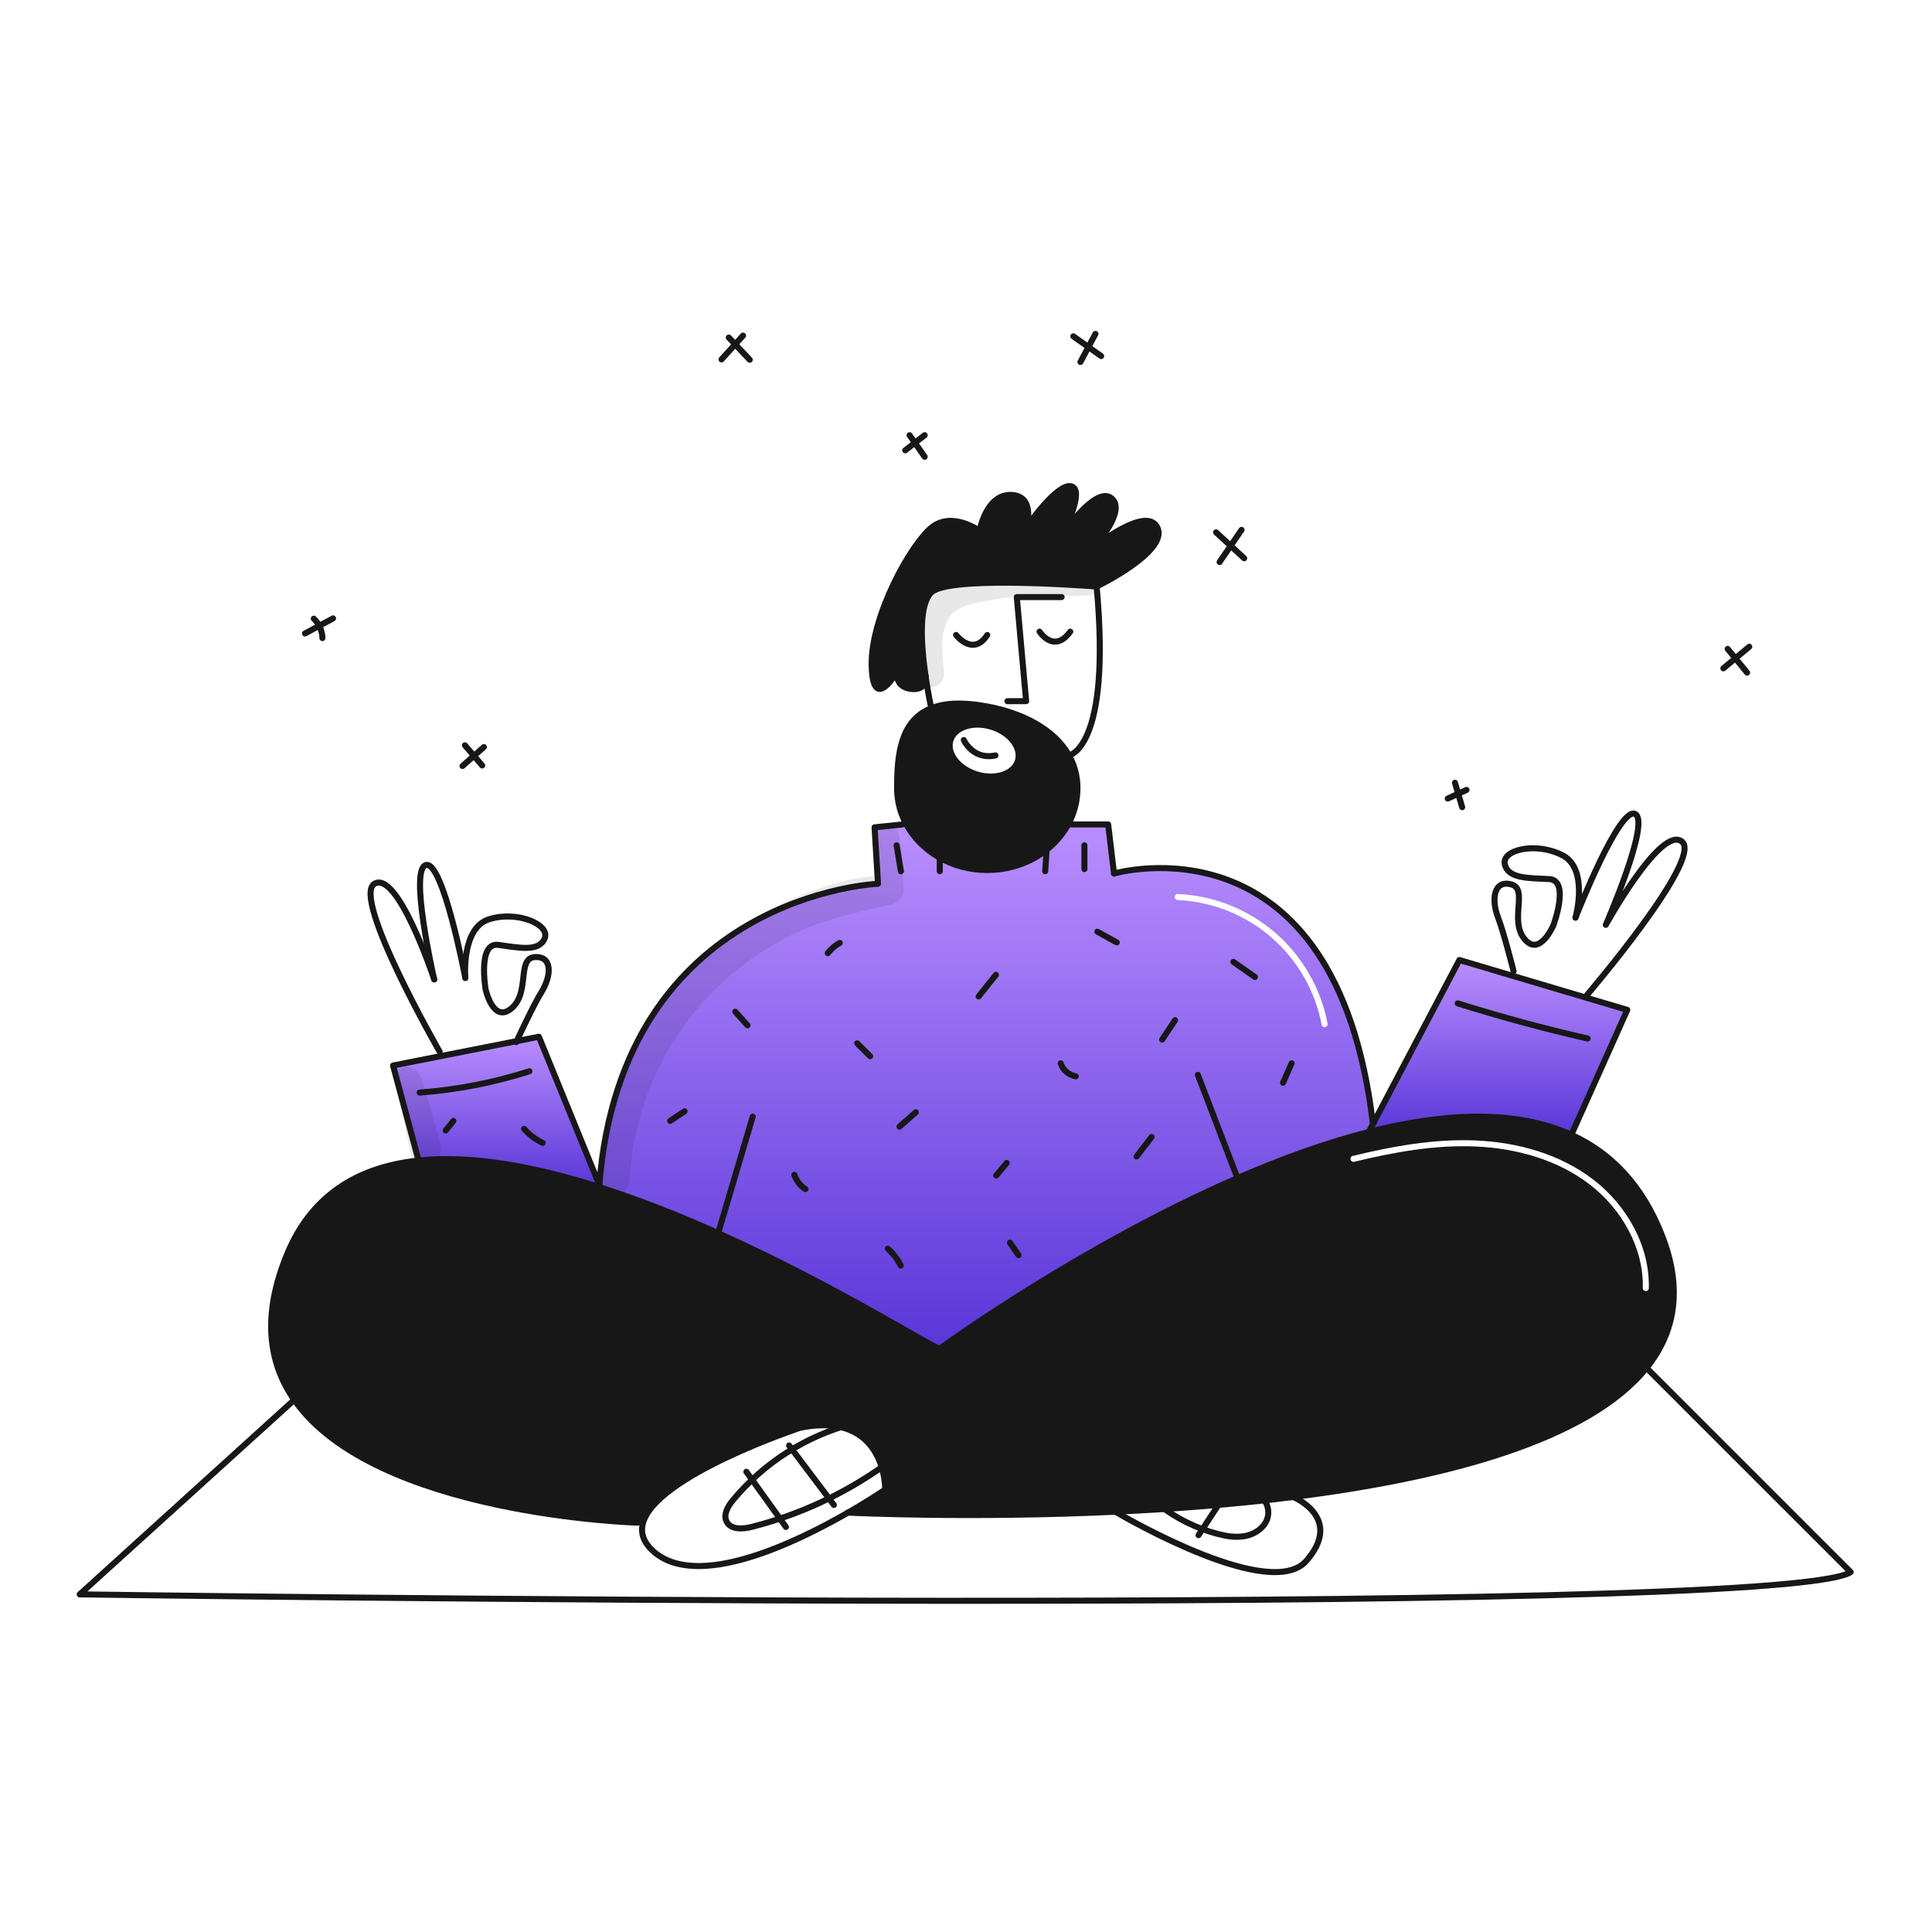 <?xml version="1.0" encoding="UTF-8"?>
<svg xmlns="http://www.w3.org/2000/svg" width="960" height="960" viewBox="0 0 960 960" fill="none">
  <g clip-path="url(#clip0_583_1336)">
    <path fill-rule="evenodd" clip-rule="evenodd" d="M682.206 558.52C663.668 401.94 553.554 434.052 553.554 434.052L550.634 409.664H530.759C523.445 423.076 508.199 432.304 490.573 432.304C472.783 432.304 457.416 422.904 450.173 409.289L448.38 409.664L434.553 411.092L436.275 439.112C436.275 439.112 309.234 444.359 297.797 588.803L297.497 589.756C317.698 596.299 337.514 603.978 356.849 612.756C396.573 630.566 431.439 650.439 450.835 661.494C460.75 667.146 466.623 670.493 467.034 670.082C467.034 670.082 536.272 619.523 614.881 585.395V585.384C636.337 576.07 658.491 567.97 680.129 562.47L682.206 558.52ZM585.274 444.226C584.446 444.189 583.745 444.83 583.708 445.658C583.672 446.486 584.313 447.186 585.14 447.223C602.305 447.986 618.709 454.517 631.701 465.761C644.692 477.004 653.509 492.302 656.727 509.179C656.882 509.993 657.667 510.527 658.481 510.372C659.295 510.217 659.829 509.431 659.674 508.618C656.33 491.077 647.166 475.178 633.664 463.492C620.162 451.807 603.112 445.019 585.274 444.226Z" fill="url(#paint0_linear_583_1336)"></path>
    <path d="M780.782 563.868C752.874 551.185 717.267 553.019 680.13 562.468L682.207 558.518L725.168 477.018L751.445 484.829L788.227 495.759L808.589 501.807L781.42 562.475L780.782 563.868Z" fill="url(#paint1_linear_583_1336)"></path>
    <path d="M528.239 265.215C528.675 264.566 544.549 241.247 552.308 247.588C559.966 253.859 544.093 271.232 543.282 272.113C544.224 271.353 570.046 250.668 575.192 262.368C580.429 274.281 544.913 291.441 544.913 291.441C544.913 291.441 476.272 285.961 463.873 293.589C456.083 298.389 457.643 320.221 459.882 335.77C459.892 335.851 459.902 335.942 459.912 336.034C460.034 337.351 460.155 343.216 452.679 342.314C444.535 341.332 445.669 334.129 445.75 333.653C445.284 334.463 433.594 354.602 433.128 330.533C432.652 305.988 452.912 269.753 463.164 261.892C473.416 254.031 486.757 263.792 486.757 263.792C486.757 263.792 489.857 245.68 502.276 245.913C514.483 246.156 510.268 261.371 510.127 261.878C510.562 261.229 525.241 239.978 532.281 241.628C539.342 243.283 528.513 264.668 528.239 265.215Z" fill="#171717"></path>
    <path d="M535.382 391.678C535.38 397.968 533.791 404.156 530.763 409.669C523.449 423.081 508.203 432.309 490.577 432.309C472.788 432.309 457.421 422.909 450.177 409.294C447.281 403.874 445.764 397.824 445.76 391.678C445.76 375.804 447.067 358.127 462.749 351.918V351.907C469.249 349.334 478.217 348.727 490.576 351.036C508.293 354.336 523.976 362.493 531.187 375.348C533.977 380.336 535.423 385.963 535.382 391.678ZM505.782 378.063C507.782 371.519 501.892 363.922 492.633 361.105C483.374 358.288 474.257 361.305 472.262 367.862C470.267 374.419 476.162 382.004 485.41 384.82C494.658 387.636 503.786 384.617 505.782 378.063V378.063Z" fill="#171717"></path>
    <path d="M267.767 515.154L297.801 588.809L297.501 589.762C266.037 579.753 234.701 573.862 207.992 576.662V576.652L195.309 529.452L218.892 524.792L256.748 517.326L267.767 515.154Z" fill="url(#paint2_linear_583_1336)"></path>
    <path d="M207.989 576.653L195.306 529.453L218.889 524.793L256.745 517.327L267.767 515.149L297.801 588.809C309.238 444.365 436.279 439.118 436.279 439.118L434.557 411.098L448.384 409.67" stroke="#171717" stroke-width="3" stroke-linecap="round" stroke-linejoin="round"></path>
    <path d="M553.555 434.053C553.555 434.053 663.669 401.941 682.207 558.521" stroke="#171717" stroke-width="3" stroke-linecap="round" stroke-linejoin="round"></path>
    <path d="M614.882 585.399C536.273 619.527 467.035 670.086 467.035 670.086C465.819 671.301 416.881 639.675 356.85 612.76C337.515 603.982 317.699 596.303 297.498 589.76C266.034 579.751 234.698 573.86 207.989 576.66C179.058 579.689 155.526 592.919 143.106 622.175C129.906 653.264 133.371 677.191 146.196 695.587C186.129 752.913 316.867 756.61 316.867 756.61" stroke="#171717" stroke-width="3" stroke-linecap="round" stroke-linejoin="round"></path>
    <path d="M421.205 751.599C421.205 751.599 421.266 751.599 421.377 751.609C424.933 751.781 482.907 754.496 554.223 751.163C582.648 749.836 613.19 747.547 643.245 743.768C717.681 734.378 789.138 715.768 818.145 679.706C832.135 662.293 836.238 640.806 825.996 614.317C816.13 588.789 800.347 572.763 780.786 563.869C752.878 551.186 717.271 553.02 680.134 562.469C658.496 567.969 636.342 576.069 614.886 585.383" stroke="#171717" stroke-width="3" stroke-linecap="round" stroke-linejoin="round"></path>
    <path d="M421.377 751.609C432.52 745.197 439.855 740.162 439.855 740.162C439.855 740.162 440.574 700.837 397.673 709.418C397.673 709.418 325.061 733.456 319.388 757.211C318.288 761.851 319.723 766.47 324.737 770.911C346.415 790.073 394.756 766.926 421.377 751.609Z" stroke="#171717" stroke-width="3" stroke-linecap="round" stroke-linejoin="round"></path>
    <path d="M553.555 750.767C553.555 750.767 553.788 750.909 554.224 751.162C561.801 755.599 631.506 795.572 649.061 775.626C667.629 754.526 643.297 744.193 643.297 744.193" stroke="#171717" stroke-width="3" stroke-linecap="round" stroke-linejoin="round"></path>
    <path d="M231.207 485.9C231.096 484.5 229.435 460.859 243.207 456.706C257.4 452.406 273.496 459.506 270.65 466.299C267.804 473.092 258.028 470.948 247.624 469.51C237.22 468.072 241.313 491.685 241.313 491.685C241.313 491.685 245.092 508.845 254.249 500.974C263.406 493.103 256.792 476.307 265.615 475.588C274.438 474.869 274.276 484.533 268.968 493.113C265.23 499.15 258.068 514.457 256.741 517.334C256.599 517.634 256.518 517.8 256.518 517.8" stroke="#171717" stroke-width="3" stroke-linecap="round" stroke-linejoin="round"></path>
    <path d="M215.759 486.678C215.757 486.665 215.754 486.651 215.749 486.638C215.384 485.047 203.269 431.946 211.656 429.829C220.024 427.722 230.812 483.829 231.207 485.898C231.212 485.918 231.215 485.939 231.217 485.959" stroke="#171717" stroke-width="3" stroke-linecap="round" stroke-linejoin="round"></path>
    <path d="M218.443 522.549C218.443 522.549 174.428 445.9 186.101 439.118C197.601 432.442 215.185 484.946 215.752 486.638" stroke="#171717" stroke-width="3" stroke-linecap="round" stroke-linejoin="round"></path>
    <path d="M782.847 455.993C782.848 455.985 782.852 455.978 782.858 455.973C782.858 455.963 782.868 455.943 782.868 455.933V455.923C783.253 454.484 789.209 431.651 776.468 425.023C763.298 418.185 746.179 422.187 747.718 429.389C749.257 436.591 759.267 436.289 769.761 436.804C780.255 437.319 771.879 459.749 771.879 459.749C771.879 459.749 764.99 475.916 757.443 466.505C749.896 457.094 759.49 441.788 750.95 439.458C742.41 437.128 740.79 446.64 744.426 456.051C747.252 463.375 752.105 482.622 752.105 482.622" stroke="#171717" stroke-width="3" stroke-linecap="round" stroke-linejoin="round"></path>
    <path d="M788.662 494.305C788.662 494.305 846.062 427.093 835.828 418.269C825.594 409.445 797.911 459.549 797.911 459.549C797.911 459.549 820.399 408.109 812.427 404.432C804.617 400.832 783.749 453.714 782.868 455.923" stroke="#171717" stroke-width="3" stroke-linecap="round" stroke-linejoin="round"></path>
    <path d="M680.119 562.48L680.129 562.47L682.206 558.52L725.167 477.023L751.444 484.834L788.226 495.764L808.588 501.812L781.419 562.48" stroke="#171717" stroke-width="3" stroke-linecap="round" stroke-linejoin="round"></path>
    <path d="M595.209 534.086L614.881 585.384V585.395" stroke="#171717" stroke-width="3" stroke-linecap="round" stroke-linejoin="round"></path>
    <path d="M374.021 554.863L356.85 612.756" stroke="#171717" stroke-width="3" stroke-linecap="round" stroke-linejoin="round"></path>
    <path d="M818.13 679.699L818.14 679.709L919.613 781.168C884.219 804.436 39.607 792.23 39.607 792.23L146.2 695.589" stroke="#171717" stroke-width="3" stroke-linecap="round" stroke-linejoin="round"></path>
    <path d="M528.473 409.67H530.763H550.638L553.555 434.053" stroke="#171717" stroke-width="3" stroke-linecap="round" stroke-linejoin="round"></path>
    <path d="M462.75 351.907C469.25 349.334 478.218 348.727 490.577 351.036C508.294 354.336 523.977 362.493 531.188 375.348C533.978 380.336 535.423 385.963 535.382 391.678C535.38 397.968 533.791 404.156 530.763 409.669C523.449 423.081 508.203 432.309 490.577 432.309C472.788 432.309 457.421 422.909 450.177 409.294C447.281 403.874 445.764 397.824 445.76 391.678C445.76 375.804 447.067 358.127 462.749 351.918" stroke="#171717" stroke-width="3" stroke-linecap="round" stroke-linejoin="round"></path>
    <path d="M505.782 378.063C503.782 384.617 494.669 387.636 485.41 384.82C476.151 382.004 470.266 374.406 472.262 367.862C474.258 361.318 483.374 358.289 492.633 361.105C501.892 363.921 507.778 371.519 505.782 378.063Z" stroke="#171717" stroke-width="3" stroke-linecap="round" stroke-linejoin="round"></path>
    <path d="M459.883 335.771C457.644 320.222 456.083 298.391 463.874 293.59C476.274 285.962 544.914 291.442 544.914 291.442C552.309 372.006 531.188 375.349 531.188 375.349" stroke="#171717" stroke-width="3" stroke-linecap="round" stroke-linejoin="round"></path>
    <path d="M462.749 351.919V351.908C462.678 351.594 461.199 344.858 459.912 336.035" stroke="#171717" stroke-width="3" stroke-linecap="round" stroke-linejoin="round"></path>
    <path d="M445.761 333.633C445.76 333.64 445.757 333.648 445.751 333.653C445.67 334.129 444.536 341.332 452.68 342.314C460.156 343.214 460.035 337.351 459.913 336.034C459.903 335.942 459.893 335.851 459.883 335.77" stroke="#171717" stroke-width="3" stroke-linecap="round" stroke-linejoin="round"></path>
    <path d="M510.127 261.883C510.268 261.376 514.483 246.161 502.276 245.918C489.856 245.685 486.757 263.797 486.757 263.797C486.757 263.797 473.415 254.022 463.164 261.897C452.913 269.772 432.652 305.997 433.128 330.538C433.594 354.607 445.284 334.468 445.75 333.658" stroke="#171717" stroke-width="3" stroke-linecap="round" stroke-linejoin="round"></path>
    <path d="M528.239 265.215C528.513 264.668 539.339 243.283 532.281 241.632C525.241 239.981 510.562 261.232 510.127 261.882L510.117 261.892" stroke="#171717" stroke-width="3" stroke-linecap="round" stroke-linejoin="round"></path>
    <path d="M543.253 272.144L543.263 272.133C543.273 272.133 543.272 272.123 543.282 272.113C544.093 271.232 559.966 253.859 552.308 247.588C544.549 241.247 528.676 264.566 528.24 265.215L528.229 265.225" stroke="#171717" stroke-width="3" stroke-linecap="round" stroke-linejoin="round"></path>
    <path d="M544.913 291.441C544.913 291.441 580.429 274.281 575.192 262.368C570.046 250.668 544.224 271.353 543.282 272.113" stroke="#171717" stroke-width="3" stroke-linecap="round" stroke-linejoin="round"></path>
    <path d="M475.077 315.52C475.077 315.52 483.424 326.481 490.577 315.52" stroke="#171717" stroke-width="3" stroke-linecap="round" stroke-linejoin="round"></path>
    <path d="M516.55 313.85C516.55 313.85 523.702 325.05 531.806 313.85" stroke="#171717" stroke-width="3" stroke-linecap="round" stroke-linejoin="round"></path>
    <path d="M500.584 348.413H509.884L505.234 296.689H527.52" stroke="#171717" stroke-width="3" stroke-linecap="round" stroke-linejoin="round"></path>
    <path d="M478.9 367.721C478.9 367.721 483.428 377.811 494.632 375.349" stroke="#171717" stroke-width="3" stroke-linecap="round" stroke-linejoin="round"></path>
    <path d="M606.017 279.258L616.917 263.287" stroke="#171717" stroke-width="3" stroke-linecap="round" stroke-linejoin="round"></path>
    <path d="M618.212 277.383L604.268 264.512" stroke="#171717" stroke-width="3" stroke-linecap="round" stroke-linejoin="round"></path>
    <path d="M536.856 179.864L544.322 165.898" stroke="#171717" stroke-width="3" stroke-linecap="round" stroke-linejoin="round"></path>
    <path d="M547.159 176.928L533.329 167.115" stroke="#171717" stroke-width="3" stroke-linecap="round" stroke-linejoin="round"></path>
    <path d="M459.467 226.971L451.959 216.246" stroke="#171717" stroke-width="3" stroke-linecap="round" stroke-linejoin="round"></path>
    <path d="M449.814 223.754L459.467 216.246" stroke="#171717" stroke-width="3" stroke-linecap="round" stroke-linejoin="round"></path>
    <path d="M372.538 178.754L362.138 167.719" stroke="#171717" stroke-width="3" stroke-linecap="round" stroke-linejoin="round"></path>
    <path d="M358.519 178.591L369.213 166.764" stroke="#171717" stroke-width="3" stroke-linecap="round" stroke-linejoin="round"></path>
    <path d="M538.84 431.837V420.037" stroke="#171717" stroke-width="3" stroke-linecap="round" stroke-linejoin="round"></path>
    <path d="M519.361 432.9L520.361 417.879" stroke="#171717" stroke-width="3" stroke-linecap="round" stroke-linejoin="round"></path>
    <path d="M466.977 432.909V421.109" stroke="#171717" stroke-width="3" stroke-linecap="round" stroke-linejoin="round"></path>
    <path d="M447.669 432.91L445.524 420.039" stroke="#171717" stroke-width="3" stroke-linecap="round" stroke-linejoin="round"></path>
    <path d="M724.326 498.566C745.601 505.24 767.117 511.064 788.875 516.04" stroke="#171717" stroke-width="3" stroke-linecap="round" stroke-linejoin="round"></path>
    <path d="M208.526 542.908C227.059 541.514 245.364 537.953 263.068 532.299" stroke="#171717" stroke-width="3" stroke-linecap="round" stroke-linejoin="round"></path>
    <path d="M637.519 538.024L641.809 528.371" stroke="#171717" stroke-width="3" stroke-linecap="round" stroke-linejoin="round"></path>
    <path d="M623.575 485.467L612.849 477.959" stroke="#171717" stroke-width="3" stroke-linecap="round" stroke-linejoin="round"></path>
    <path d="M577.452 516.571L583.888 506.918" stroke="#171717" stroke-width="3" stroke-linecap="round" stroke-linejoin="round"></path>
    <path d="M554.928 468.306L545.275 462.943" stroke="#171717" stroke-width="3" stroke-linecap="round" stroke-linejoin="round"></path>
    <path d="M564.77 574.637L572.229 564.945" stroke="#171717" stroke-width="3" stroke-linecap="round" stroke-linejoin="round"></path>
    <path d="M534.549 534.806C532.833 534.511 531.229 533.757 529.907 532.624C528.586 531.491 527.595 530.022 527.041 528.371" stroke="#171717" stroke-width="3" stroke-linecap="round" stroke-linejoin="round"></path>
    <path d="M486.282 495.12L494.863 484.395" stroke="#171717" stroke-width="3" stroke-linecap="round" stroke-linejoin="round"></path>
    <path d="M495.021 584.076L500.246 577.863" stroke="#171717" stroke-width="3" stroke-linecap="round" stroke-linejoin="round"></path>
    <path d="M506.116 623.677L501.831 617.477" stroke="#171717" stroke-width="3" stroke-linecap="round" stroke-linejoin="round"></path>
    <path d="M447.579 628.883C446.005 625.687 443.819 622.83 441.146 620.475" stroke="#171717" stroke-width="3" stroke-linecap="round" stroke-linejoin="round"></path>
    <path d="M446.954 559.832L455.054 552.682" stroke="#171717" stroke-width="3" stroke-linecap="round" stroke-linejoin="round"></path>
    <path d="M400.214 590.855C397.627 589.184 395.685 586.684 394.706 583.764" stroke="#171717" stroke-width="3" stroke-linecap="round" stroke-linejoin="round"></path>
    <path d="M432.378 524.833L425.923 518.416" stroke="#171717" stroke-width="3" stroke-linecap="round" stroke-linejoin="round"></path>
    <path d="M411.301 473.627C412.915 471.537 414.947 469.805 417.267 468.543" stroke="#171717" stroke-width="3" stroke-linecap="round" stroke-linejoin="round"></path>
    <path d="M371.429 509.488L365.347 502.711" stroke="#171717" stroke-width="3" stroke-linecap="round" stroke-linejoin="round"></path>
    <path d="M333.013 556.96L340.164 552.193" stroke="#171717" stroke-width="3" stroke-linecap="round" stroke-linejoin="round"></path>
    <path d="M269.647 567.879C266.133 566.202 262.989 563.839 260.4 560.93" stroke="#171717" stroke-width="3" stroke-linecap="round" stroke-linejoin="round"></path>
    <path d="M221.472 561.74L225.286 556.973" stroke="#171717" stroke-width="3" stroke-linecap="round" stroke-linejoin="round"></path>
    <path d="M424.253 707.27C400.76 713.351 379.775 726.665 364.265 745.329C361.717 748.411 359.221 752.62 361.094 756.153C363.251 760.224 369.141 759.828 373.606 758.693C396.924 752.749 418.958 742.587 438.617 728.71" stroke="#171717" stroke-width="3" stroke-linecap="round" stroke-linejoin="round"></path>
    <path d="M575.91 747.806C584.492 754.49 594.339 759.367 604.857 762.143C609.312 763.316 613.985 764.104 618.518 763.28C623.051 762.456 627.447 759.78 629.34 755.58C631.233 751.38 629.928 745.7 625.879 743.504" stroke="#171717" stroke-width="3" stroke-linecap="round" stroke-linejoin="round"></path>
    <path d="M390.527 758.745L370.861 731.318" stroke="#171717" stroke-width="3" stroke-linecap="round" stroke-linejoin="round"></path>
    <path d="M414.353 747.799L392.095 718.25" stroke="#171717" stroke-width="3" stroke-linecap="round" stroke-linejoin="round"></path>
    <path d="M595.55 762.821L606.496 746.121" stroke="#171717" stroke-width="3" stroke-linecap="round" stroke-linejoin="round"></path>
    <path d="M239.589 380.352L231.009 370.34" stroke="#171717" stroke-width="3" stroke-linecap="round" stroke-linejoin="round"></path>
    <path d="M229.815 380.623L240.43 371.199" stroke="#171717" stroke-width="3" stroke-linecap="round" stroke-linejoin="round"></path>
    <path d="M726.544 401.09L722.968 388.934" stroke="#171717" stroke-width="3" stroke-linecap="round" stroke-linejoin="round"></path>
    <path d="M719.393 396.799L728.693 392.508" stroke="#171717" stroke-width="3" stroke-linecap="round" stroke-linejoin="round"></path>
    <path d="M856.326 332.086L869.2 321.361" stroke="#171717" stroke-width="3" stroke-linecap="round" stroke-linejoin="round"></path>
    <path d="M868.126 334.232L858.473 322.432" stroke="#171717" stroke-width="3" stroke-linecap="round" stroke-linejoin="round"></path>
    <path d="M160.215 317.069C160.173 315.256 159.772 313.47 159.035 311.813C158.299 310.157 157.242 308.662 155.925 307.416" stroke="#171717" stroke-width="3" stroke-linecap="round" stroke-linejoin="round"></path>
    <path d="M151.552 314.77L165.501 307.27" stroke="#171717" stroke-width="3" stroke-linecap="round" stroke-linejoin="round"></path>
    <path fill-rule="evenodd" clip-rule="evenodd" d="M825.991 614.317C816.125 588.789 800.342 572.763 780.781 563.869C752.873 551.186 717.266 553.02 680.129 562.475C658.491 567.976 636.337 576.07 614.881 585.389V585.4C536.272 619.528 467.034 670.087 467.034 670.087C466.623 670.498 460.751 667.151 450.835 661.499C431.439 650.444 396.573 630.571 356.849 612.761C337.514 603.983 317.699 596.304 297.497 589.761C266.033 579.751 234.701 573.855 207.988 576.661C179.057 579.69 155.525 592.92 143.105 622.176C129.906 653.265 133.37 677.188 146.195 695.588C186.128 752.911 316.866 756.611 316.866 756.611L319.388 757.211C325.061 733.456 397.673 709.418 397.673 709.418C440.574 700.837 439.855 740.162 439.855 740.162C439.855 740.162 432.52 745.197 421.377 751.609C424.933 751.781 482.907 754.496 554.223 751.163C582.645 749.836 613.19 747.547 643.245 743.768C717.681 734.378 789.14 715.769 818.14 679.706C832.13 662.293 836.233 640.807 825.991 614.317ZM672.889 577.282C692.765 572.46 713.015 568.811 733.282 569.692C753.544 570.573 773.921 576.263 789.872 588.509C805.825 600.758 816.793 620.091 816.286 640.016C816.265 640.845 816.919 641.533 817.747 641.554C818.575 641.575 819.264 640.921 819.285 640.093C819.821 619.034 808.263 598.848 791.699 586.13C775.132 573.411 754.108 567.594 733.412 566.695C712.721 565.796 692.147 569.523 672.182 574.367C671.376 574.562 670.882 575.373 671.077 576.178C671.273 576.983 672.084 577.478 672.889 577.282Z" fill="#171717"></path>
    <g opacity="0.1">
      <path d="M542.758 289.041C532.658 286.054 520.934 287.009 510.515 287.051C499.861 287.093 488.764 287.363 478.302 289.551C469.16 291.464 461.24 296.577 457.042 305.105C452.342 314.65 453.134 326.305 454.826 336.495C456.16 344.527 469.683 342.715 469.098 334.563C468.513 326.411 466.954 318.437 469.838 310.499C472.746 302.499 479.823 300.492 487.513 299.016C496.355 297.267 505.312 296.167 514.313 295.724C523.413 295.333 532.821 296.724 541.846 295.761C545.524 295.37 546.683 290.201 542.756 289.039L542.758 289.041Z" fill="#171717"></path>
    </g>
    <g opacity="0.1">
      <path d="M436.366 414.081C434.526 423.395 434.805 432.819 434.727 442.275L441.852 435.15C427.343 434.75 412.333 439.198 398.952 444.503C378.058 452.595 359.088 464.969 343.261 480.829C327.434 496.69 315.1 515.686 307.052 536.597C300.832 552.645 297.203 569.579 296.301 586.767C295.701 597.367 312.218 597.347 312.801 586.767C314.142 560.795 322.468 535.667 336.903 514.034C351.337 492.401 371.344 475.067 394.811 463.859C410.511 456.237 426.984 453.273 443.748 449.145C445.246 448.719 446.565 447.82 447.508 446.581C448.451 445.343 448.967 443.832 448.979 442.275C448.571 432.829 448.571 423.323 446.402 414.081C445.263 409.227 437.369 409.012 436.368 414.081H436.366Z" fill="#171717"></path>
    </g>
    <g opacity="0.1">
      <path d="M200.159 530.487C193.765 534.649 197.638 543.349 199.015 549.274C200.877 557.289 202.298 565.412 204.087 573.448C206.23 583.078 220.866 578.986 218.843 569.38C217.011 560.68 214.408 552.267 211.803 543.78C210.712 540.227 209.691 534.795 206.94 532.144C205.5 530.756 202.11 529.217 200.159 530.487Z" fill="#171717"></path>
    </g>
  </g>
  <defs>
    <linearGradient id="paint0_linear_583_1336" x1="489.852" y1="409.289" x2="489.852" y2="670.116" gradientUnits="userSpaceOnUse">
      <stop stop-color="#BA8EFF"></stop>
      <stop offset="1" stop-color="#5936D8"></stop>
    </linearGradient>
    <linearGradient id="paint1_linear_583_1336" x1="744.359" y1="477.018" x2="744.359" y2="563.868" gradientUnits="userSpaceOnUse">
      <stop stop-color="#BA8EFF"></stop>
      <stop offset="1" stop-color="#5936D8"></stop>
    </linearGradient>
    <linearGradient id="paint2_linear_583_1336" x1="246.555" y1="515.154" x2="246.555" y2="589.762" gradientUnits="userSpaceOnUse">
      <stop stop-color="#BA8EFF"></stop>
      <stop offset="1" stop-color="#5936D8"></stop>
    </linearGradient>
    <clipPath id="clip0_583_1336">
      <rect width="884" height="633" fill="white" transform="translate(38 164)"></rect>
    </clipPath>
  </defs>
</svg>
